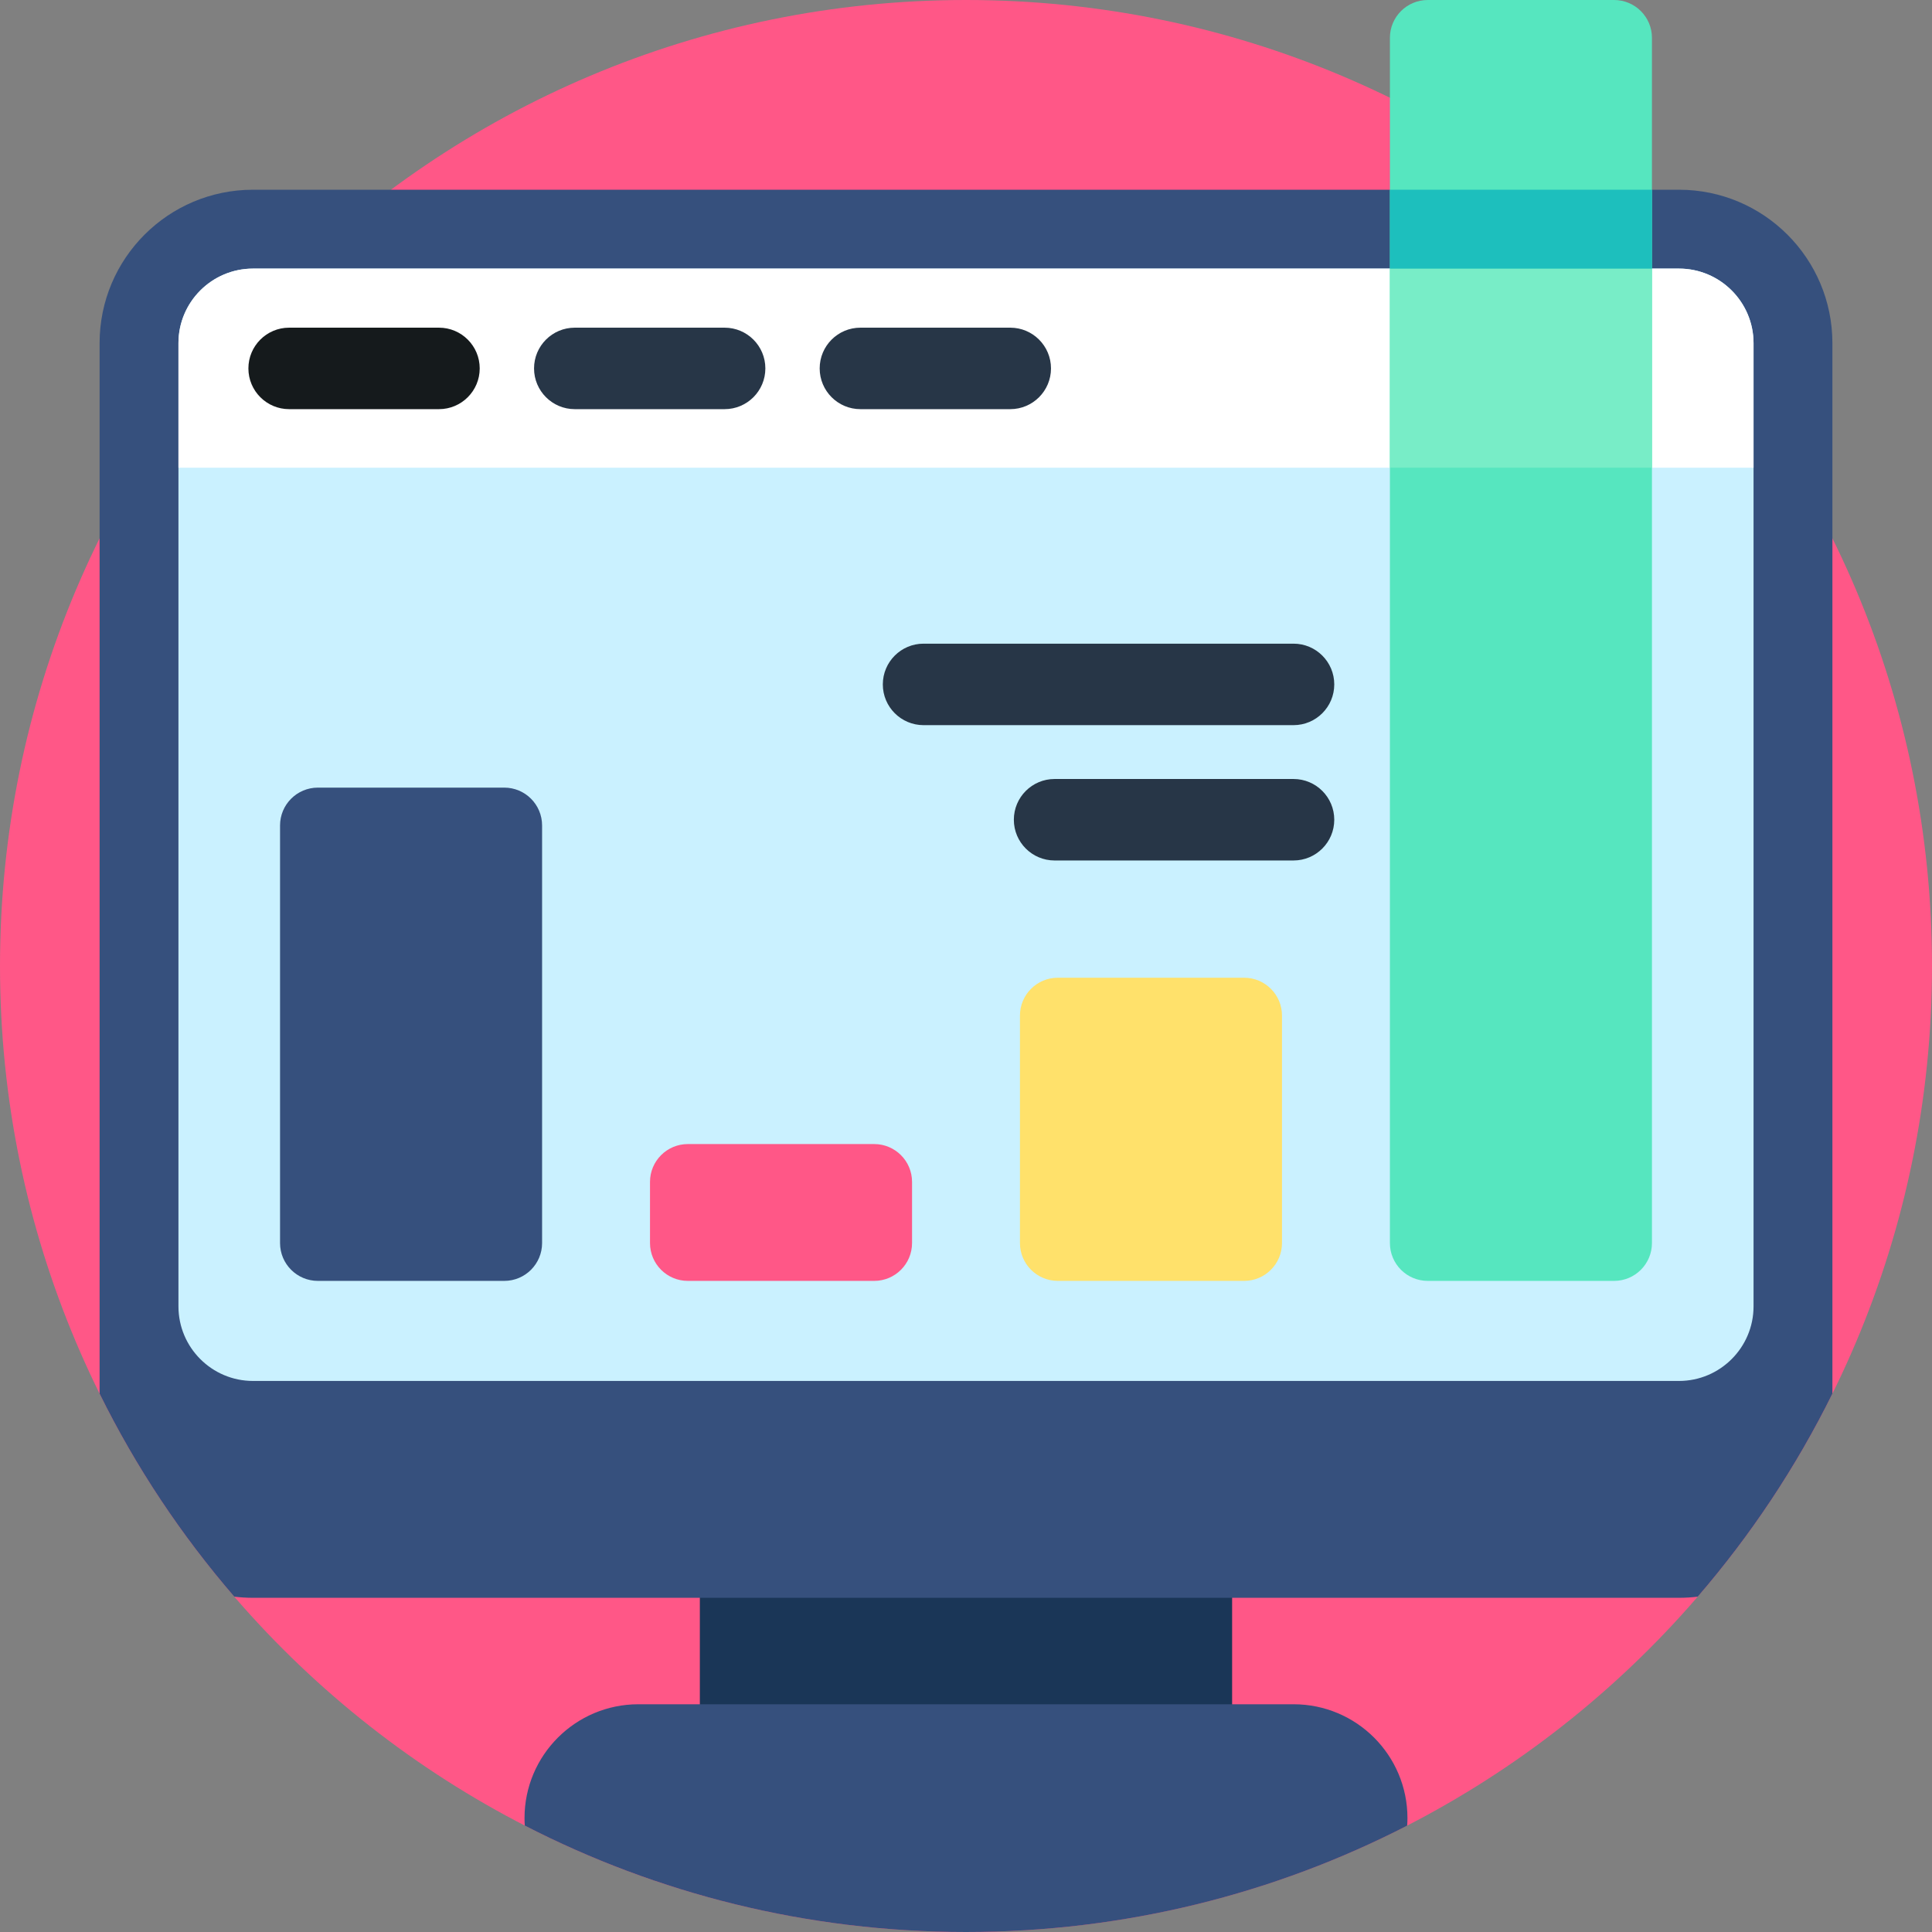 <svg height="512pt" viewBox="0 0 512 512" width="512pt" xmlns="http://www.w3.org/2000/svg"><rect x="0" y="0" width="512" height="512" fill="#808080" stroke="none"/><path d="m512 256c0 141.387-114.613 256-256 256s-256-114.613-256-256 114.613-256 256-256 256 114.613 256 256zm0 0" fill="#ff5787"/><path d="m185.469 405.531h141.055v62.691h-141.055zm0 0" fill="#1a3657"/><path d="m485.605 90.938v278.391c-9.625 19.469-21.648 37.535-35.691 53.805-1.633.195-3.281.301-4.965.301h-377.898c-1.684 0-3.332-.105-4.965-.301-14.051-16.281-26.078-34.336-35.691-53.805v-278.391c0-22.453 18.203-40.656 40.656-40.656h377.898c22.453 0 40.656 18.203 40.656 40.656zm0 0" fill="#36507d"/><path d="m464.707 90.938v255.27c0 10.898-8.871 19.758-19.758 19.758h-377.898c-10.898 0-19.758-8.859-19.758-19.758v-255.27c0-10.898 8.859-19.758 19.758-19.758h377.898c10.887 0 19.758 8.859 19.758 19.758zm0 0" fill="#caf1ff"/><path d="m372.988 481.824c0 .668-.023 1.324-.074 1.984-35.047 18.023-74.793 28.191-116.914 28.191-42.129 0-81.879-10.176-116.926-28.203-.051-.656-.07-1.316-.07-1.973 0-8.328 3.375-15.871 8.84-21.336 5.465-5.465 13.008-8.84 21.336-8.84h173.629c16.668 0 30.18 13.508 30.18 30.176zm0 0" fill="#36507d"/><path d="m444.949 71.18h-377.898c-10.898 0-19.758 8.859-19.758 19.758v33.008h417.414v-33.008c0-10.898-8.871-19.758-19.758-19.758zm0 0" fill="#fff"/><path d="m116.332 108.43h-39.707c-5.961 0-10.797-4.836-10.797-10.797 0-5.965 4.836-10.797 10.797-10.797h39.707c5.961 0 10.797 4.832 10.797 10.797 0 5.961-4.836 10.797-10.797 10.797zm0 0" fill="#151a1c"/><path d="m192.027 108.43h-39.703c-5.965 0-10.797-4.836-10.797-10.797 0-5.965 4.832-10.797 10.797-10.797h39.703c5.965 0 10.801 4.832 10.801 10.797 0 5.961-4.836 10.797-10.801 10.797zm0 0" fill="#273647"/><path d="m267.727 108.43h-39.707c-5.965 0-10.797-4.836-10.797-10.797 0-5.965 4.832-10.797 10.797-10.797h39.707c5.961 0 10.797 4.832 10.797 10.797 0 5.961-4.836 10.797-10.797 10.797zm0 0" fill="#273647"/><path d="m133.629 208.727h-49.379c-5.543 0-10.035 4.492-10.035 10.035v110.652c0 5.543 4.492 10.035 10.035 10.035h49.379c5.543 0 10.031-4.492 10.031-10.035v-110.652c0-5.543-4.488-10.035-10.031-10.035zm0 0" fill="#36507d"/><path d="m231.668 303.188h-49.379c-5.539 0-10.031 4.492-10.031 10.031v16.195c0 5.543 4.492 10.035 10.031 10.035h49.379c5.543 0 10.035-4.492 10.035-10.035v-16.195c0-5.539-4.492-10.031-10.035-10.031zm0 0" fill="#ff5787"/><path d="m329.711 259.109h-49.379c-5.543 0-10.035 4.492-10.035 10.031v60.273c0 5.543 4.492 10.035 10.035 10.035h49.379c5.539 0 10.031-4.492 10.031-10.035v-60.273c0-5.539-4.492-10.031-10.031-10.031zm0 0" fill="#ffe16b"/><path d="m427.75 0h-49.379c-5.543 0-10.031 4.492-10.031 10.031v319.383c0 5.543 4.488 10.035 10.031 10.035h49.379c5.543 0 10.035-4.492 10.035-10.035v-319.383c0-5.539-4.492-10.031-10.035-10.031zm0 0" fill="#56e6bf"/><path d="m342.797 192.172h-98.043c-5.961 0-10.797-4.832-10.797-10.797 0-5.961 4.836-10.797 10.797-10.797h98.043c5.961 0 10.797 4.836 10.797 10.797 0 5.965-4.836 10.797-10.797 10.797zm0 0" fill="#273647"/><path d="m342.797 228.035h-63.32c-5.961 0-10.797-4.836-10.797-10.797 0-5.965 4.836-10.797 10.797-10.797h63.32c5.961 0 10.797 4.832 10.797 10.797 0 5.961-4.836 10.797-10.797 10.797zm0 0" fill="#273647"/><path d="m368.34 71.18h69.441v52.766h-69.441zm0 0" fill="#78edc7"/><path d="m368.34 50.281h69.441v20.898h-69.441zm0 0" fill="#1dbfbd"/></svg>
